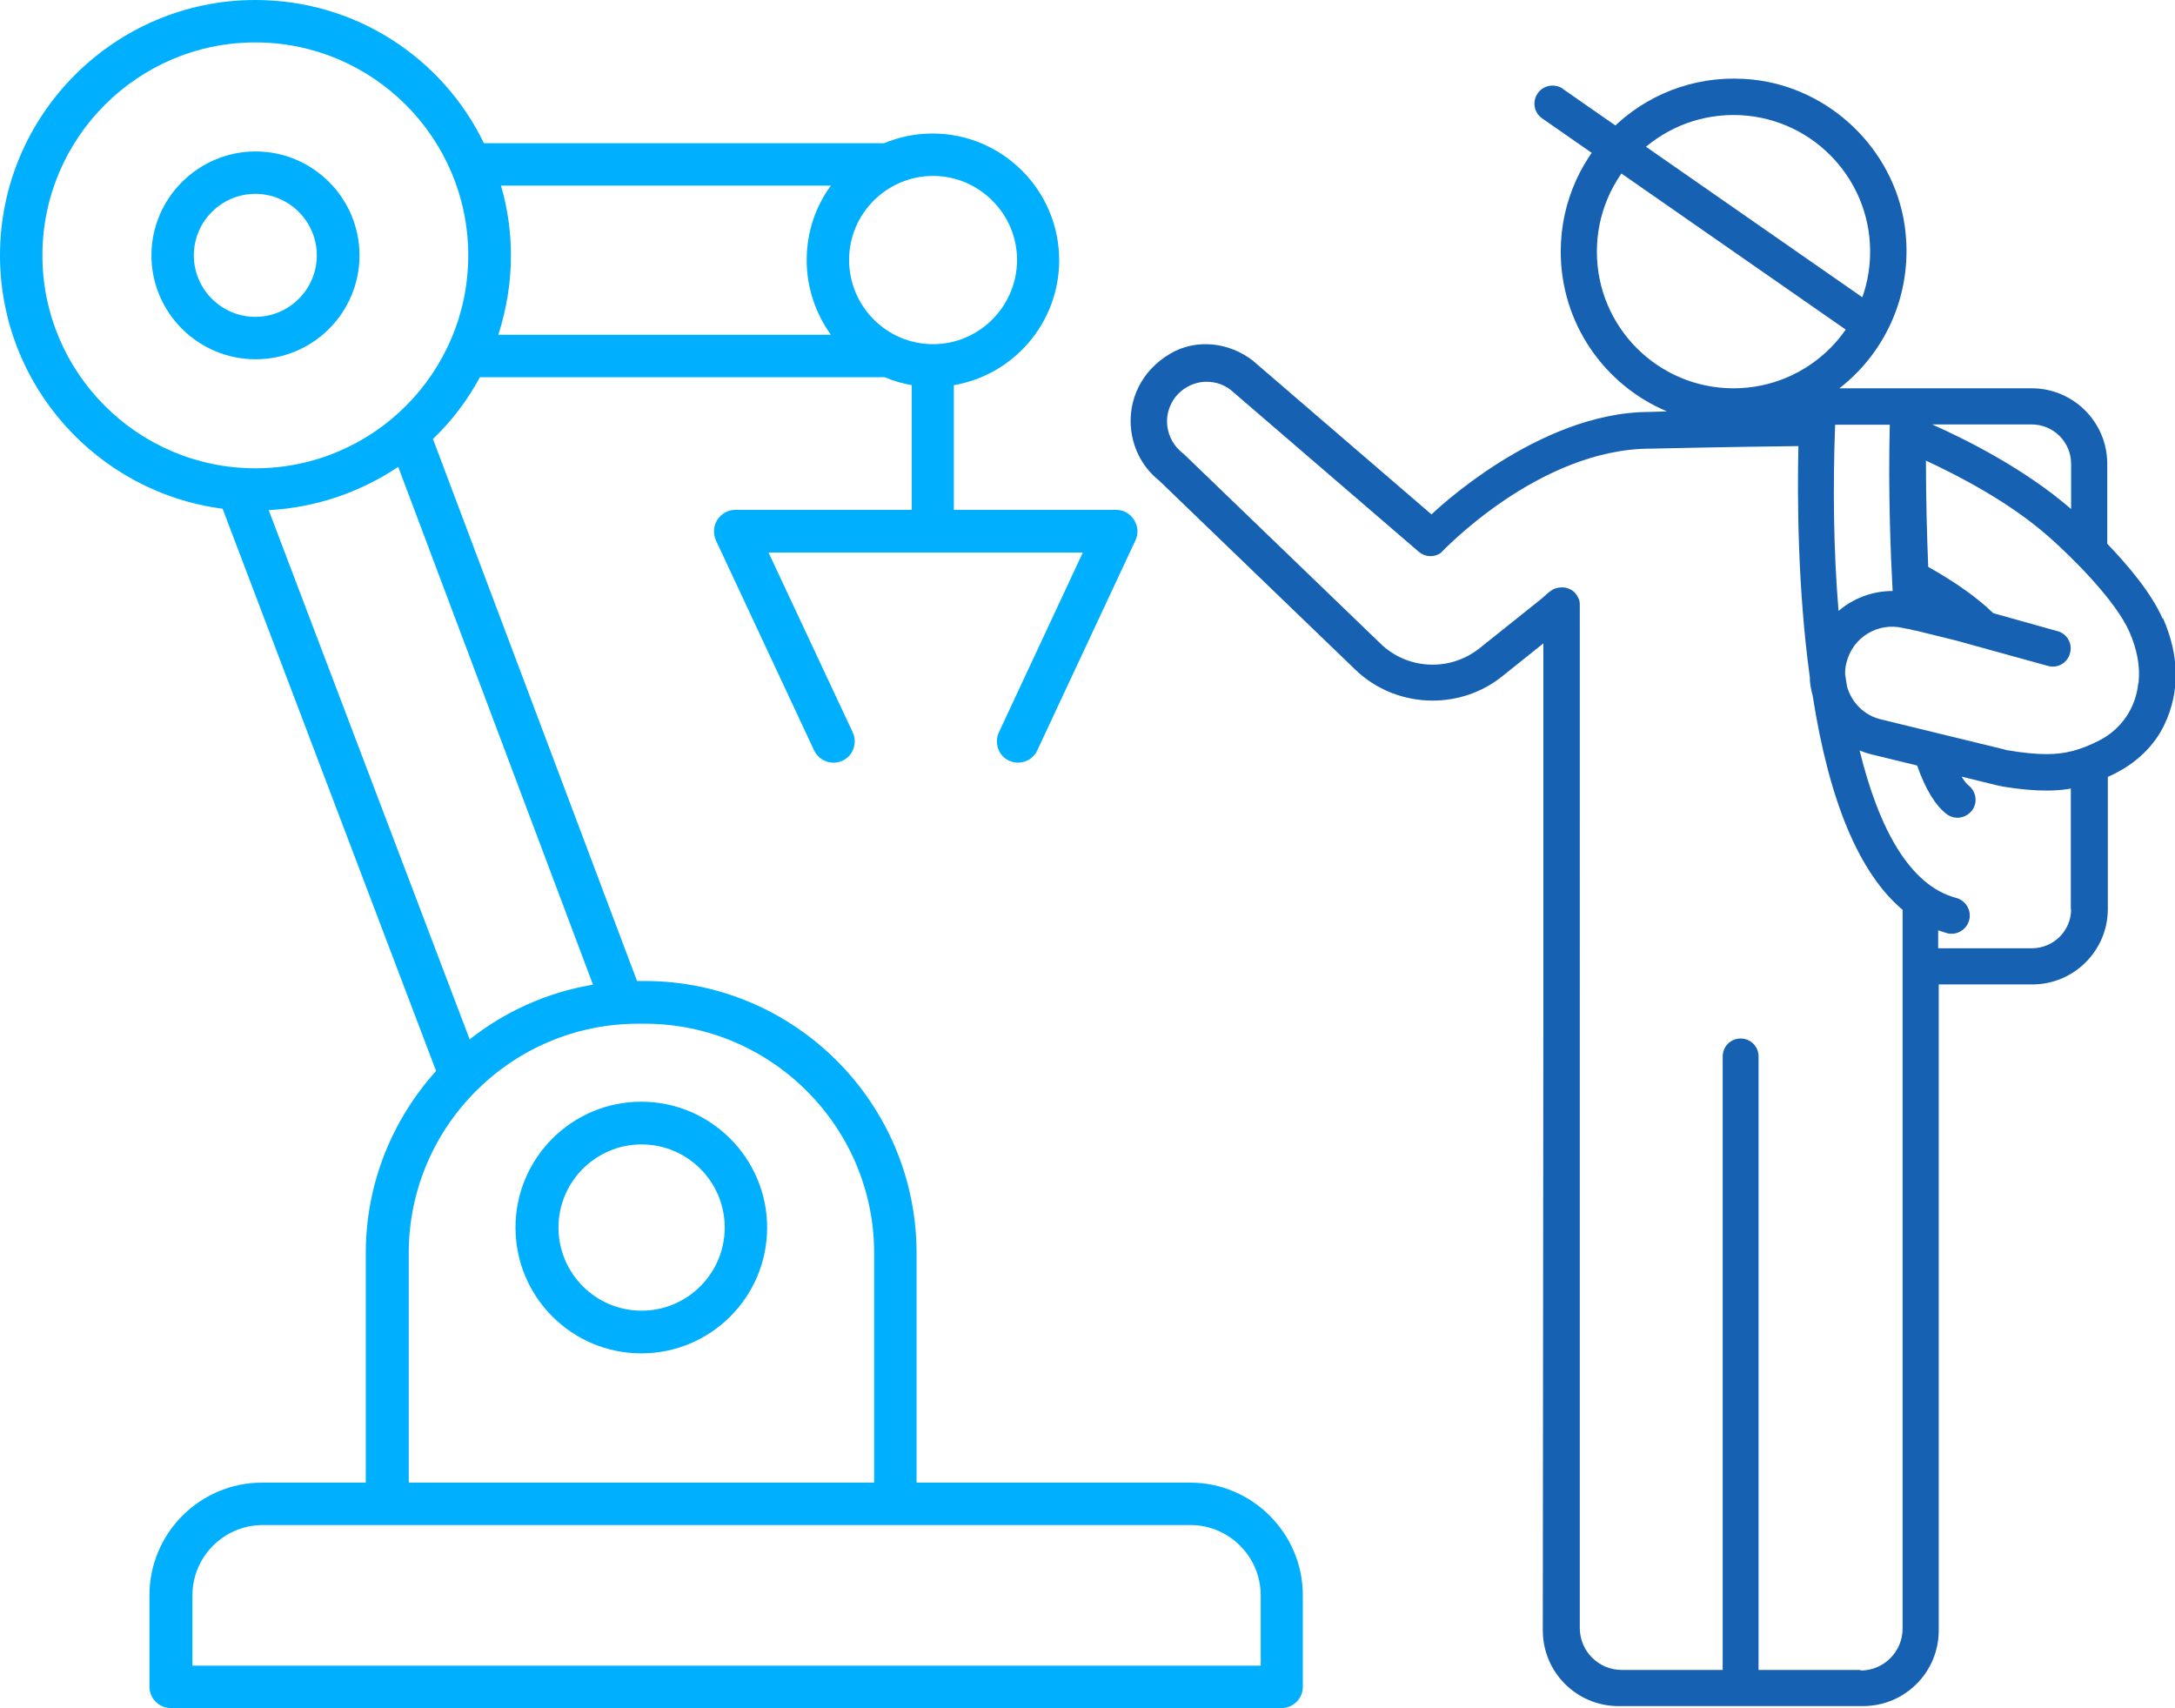 <?xml version="1.0" encoding="UTF-8"?>
<svg xmlns="http://www.w3.org/2000/svg" id="Layer_2" data-name="Layer 2" viewBox="0 0 76.41 60">
  <defs>
    <style>
      .cls-1 {
        fill: #00b0ff;
      }

      .cls-2 {
        fill: #1761b2;
      }
    </style>
  </defs>
  <g id="Layer_1-2" data-name="Layer 1">
    <g>
      <path class="cls-1" d="M11.13,8.97c0,1.19-.97,2.16-2.16,2.16s-2.16-.97-2.16-2.16.97-2.16,2.16-2.16,2.16.97,2.16,2.16M12.63,8.97c0-2.01-1.64-3.65-3.65-3.65s-3.66,1.64-3.66,3.65,1.64,3.65,3.66,3.65,3.65-1.64,3.65-3.65"></path>
      <g>
        <path class="cls-1" d="M25.46,43.12c0,1.61-1.31,2.92-2.92,2.92s-2.92-1.31-2.92-2.92,1.31-2.92,2.92-2.92,2.92,1.31,2.92,2.92M26.95,43.12c0-2.43-1.98-4.42-4.42-4.42s-4.42,1.98-4.42,4.42,1.98,4.42,4.42,4.42,4.42-1.98,4.42-4.42"></path>
        <path class="cls-1" d="M44.28,58.51H6.76v-2.47c0-1.36,1.11-2.47,2.47-2.47h32.59c1.36,0,2.47,1.11,2.47,2.47v2.47ZM30.72,52.08H14.36v-8.06c0-4.45,3.62-8.06,8.06-8.06h.23c4.44,0,8.06,3.62,8.06,8.06v8.06ZM20.83,34.59c-1.62.27-3.1.95-4.33,1.92l-7.06-18.59c1.68-.09,3.23-.64,4.55-1.52l6.84,18.18ZM8.97,16.45c-4.12,0-7.48-3.35-7.48-7.48S4.85,1.49,8.97,1.49s7.48,3.35,7.48,7.48-3.35,7.48-7.48,7.48M17.51,11.75c.28-.87.44-1.81.44-2.77,0-.85-.12-1.68-.35-2.46h11.59c-.54.73-.85,1.64-.85,2.62s.32,1.88.85,2.62h-11.68ZM29.83,9.13c0-1.63,1.33-2.95,2.95-2.95s2.95,1.33,2.95,2.95-1.32,2.96-2.95,2.96-2.95-1.33-2.95-2.96M45.77,59.25v-3.21c0-2.18-1.78-3.96-3.96-3.96h-9.61v-8.06c0-5.27-4.28-9.56-9.55-9.56h-.27l-7.17-19.04c.66-.63,1.22-1.37,1.65-2.17h14.22c.3.13.62.22.95.28v4.38h-6.2c-.25,0-.49.13-.63.35-.14.22-.15.49-.05.72l3.45,7.38c.13.27.4.43.68.43.1,0,.21-.02.32-.07.37-.17.53-.62.36-.99l-2.96-6.32h11.04l-2.95,6.32c-.17.38-.01.82.36.99.37.17.82.01.99-.36l3.45-7.38c.11-.23.09-.5-.05-.72-.14-.22-.37-.35-.63-.35h-5.7v-4.38c2.1-.36,3.7-2.19,3.7-4.39,0-2.45-1.99-4.45-4.45-4.45-.6,0-1.17.12-1.7.34h-14.06C15.56,2.05,12.51,0,8.97,0,4.03,0,0,4.03,0,8.97c0,4.56,3.42,8.33,7.82,8.9l7.5,19.75c-1.53,1.7-2.47,3.94-2.47,6.4v8.06h-3.64c-2.19,0-3.96,1.78-3.96,3.96v3.21c0,.41.34.75.75.75h39.02c.41,0,.75-.33.75-.75"></path>
        <path class="cls-2" d="M54.91,3.12c-.29-.2-.69-.13-.89.16-.2.29-.13.68.16.88l10.91,7.59c.11.08.24.11.36.11.2,0,.4-.1.52-.27.2-.29.13-.68-.16-.88l-10.91-7.59Z"></path>
        <path class="cls-2" d="M75.12,24c-.09.87-.59,1.61-1.37,2.01-.67.34-1.19.48-1.85.48-.37,0-.8-.04-1.34-.13-.04,0-.08-.01-.13-.03l-4.35-1.06c-.59-.14-1.03-.59-1.19-1.15-.02-.14-.05-.29-.07-.44,0-.14.01-.27.05-.41.22-.89,1.11-1.42,1.99-1.21l.14.03s.02,0,.03,0l.25.06h.02l1.42.35,3.22.89c.34.1.69-.1.78-.44.1-.34-.1-.69-.44-.78l-2.25-.63c-.08-.07-.16-.14-.23-.21-.54-.48-1.23-.95-2.03-1.4,0,0-.02-.01-.03-.02-.04-1-.08-2.31-.08-3.73,1.14.53,2.91,1.44,4.31,2.67.83.73,2.36,2.25,2.84,3.35.27.62.38,1.21.32,1.77v.02ZM72.76,31.94h0c0,.76-.62,1.37-1.38,1.37h-3.29v-.63c.1.03.21.07.31.1.34.09.69-.12.78-.46.09-.34-.12-.69-.46-.78-1.63-.43-2.72-2.44-3.39-5.18.14.06.29.11.46.15l1.56.38c.29.82.63,1.39,1.03,1.7.28.22.67.16.89-.11.22-.28.16-.67-.11-.89-.02-.01-.11-.09-.25-.31l1.22.3c.08.02.16.03.23.05.62.1,1.11.14,1.54.14.3,0,.58-.02.85-.07v4.24ZM65.35,58.66h-3.57v-21.55c0-.35-.28-.63-.63-.63s-.63.28-.63.63v21.55h-3.55c-.81,0-1.47-.66-1.47-1.47V21.26s0-.1-.01-.14c-.02-.08-.06-.16-.1-.22-.06-.09-.14-.16-.23-.2-.06-.03-.12-.05-.18-.06-.12-.02-.25,0-.37.04,0,0-.03.02-.06.03-.12.07-.26.2-.38.31l-2.19,1.75c-1.04.83-2.54.76-3.49-.17l-6.9-6.65s-.03-.03-.05-.04c-.29-.23-.48-.56-.53-.93-.05-.37.06-.74.28-1.03.23-.29.56-.48.93-.53.37-.04.73.05,1.02.28l6.6,5.68c.22.19.54.21.78.04,0,0,3.42-3.66,7.37-3.66.03,0,2.55-.06,5.19-.09-.04,1.79-.03,4.98.4,8.11,0,.22.04.44.1.65.58,3.73,1.64,6.25,3.16,7.53v25.25c0,.81-.66,1.47-1.47,1.47M56.1,8.84c0-2.65,2.15-4.8,4.8-4.8s4.8,2.15,4.8,4.8-2.15,4.8-4.8,4.8-4.8-2.15-4.8-4.8M66.39,14.92c-.06,2.35.03,4.54.1,5.84h-.01c-.7,0-1.38.26-1.89.7-.18-2.15-.2-4.41-.12-6.54h1.93ZM71.38,14.91h0c.76,0,1.38.62,1.38,1.38v1.59c-1.64-1.42-3.71-2.45-4.88-2.97h3.5ZM75.97,21.72h0c-.39-.89-1.22-1.87-1.94-2.62v-2.81c0-1.46-1.19-2.65-2.65-2.65h-6.76c1.66-1.29,2.63-3.42,2.29-5.74-.4-2.67-2.62-4.8-5.3-5.1-3.67-.41-6.78,2.45-6.78,6.04,0,2.52,1.54,4.69,3.73,5.61,0,0-.59.02-.61.02-3.96,0-7.66,3.6-7.66,3.6l-6.24-5.37-.02-.02c-.84-.66-2.01-.8-2.93-.25-1,.59-1.49,1.63-1.36,2.69.09.7.43,1.32.98,1.76l6.88,6.63c.75.73,1.74,1.1,2.73,1.1.86,0,1.73-.28,2.44-.85l1.45-1.16v13.17s-.02,21.5-.02,21.5c0,1.47,1.19,2.66,2.66,2.66h8.59c1.47,0,2.66-1.19,2.66-2.66v-22.69h3.29c1.46,0,2.65-1.19,2.65-2.65v-4.64c.06-.03.13-.06.19-.09.77-.37,1.43-.97,1.8-1.75.55-1.16.52-2.43-.05-3.73"></path>
      </g>
    </g>
  </g>
</svg>
